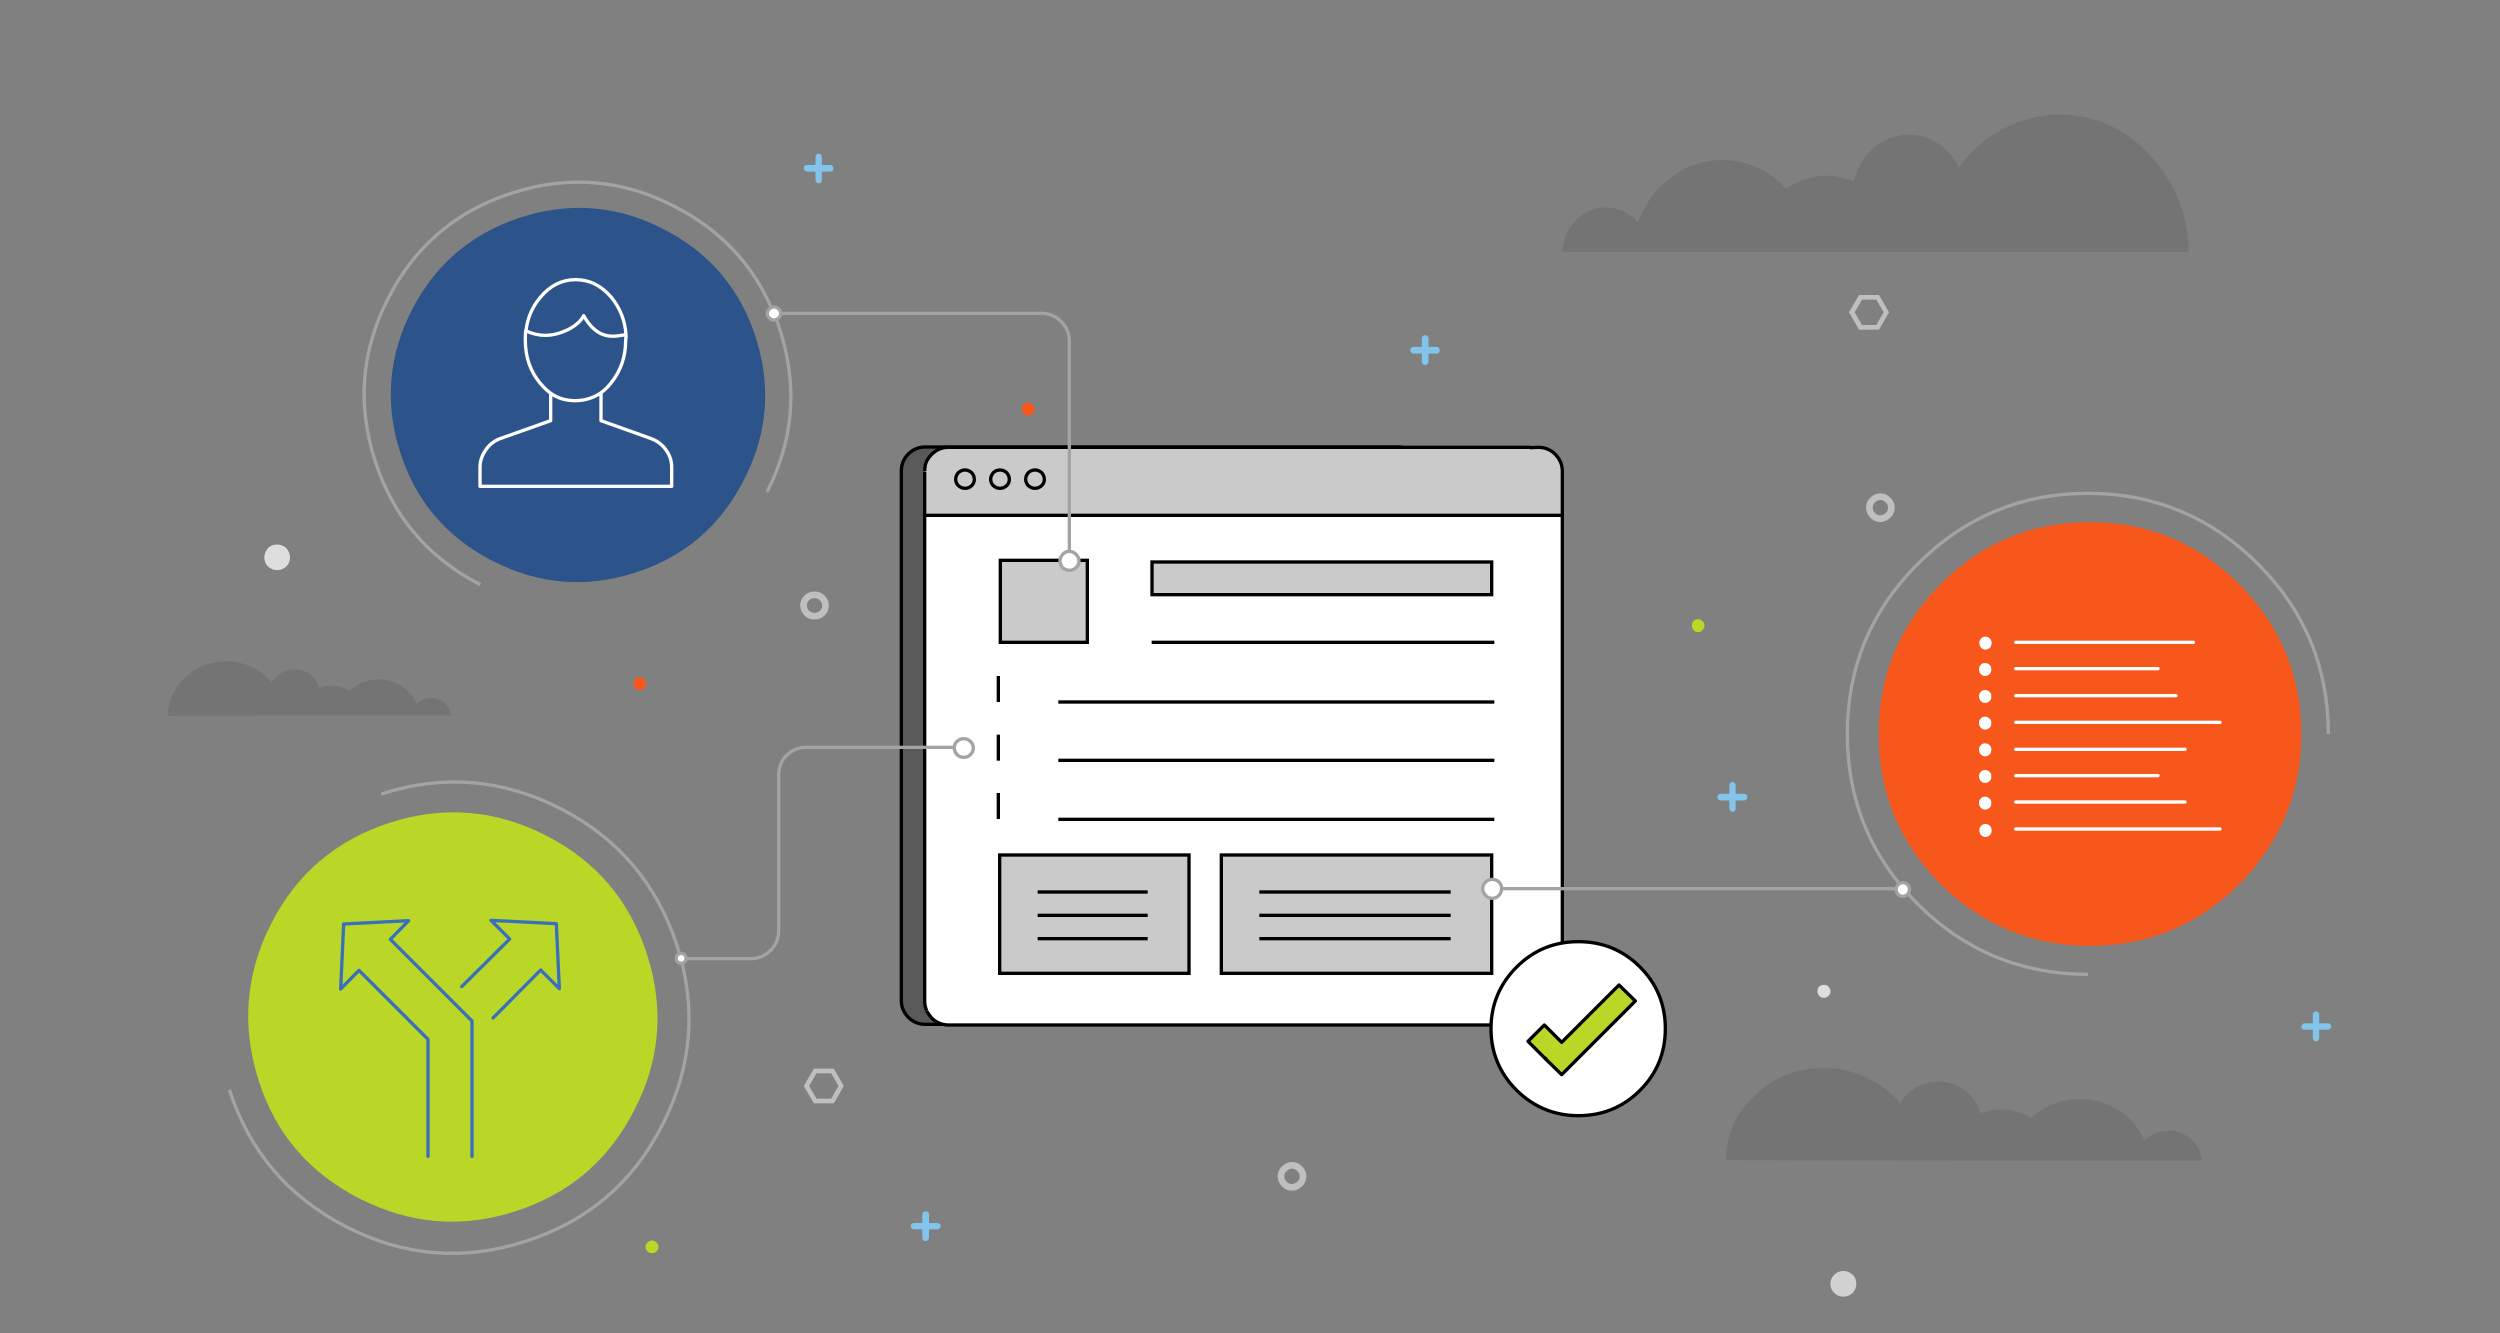 <?xml version="1.0" encoding="utf-8"?>
<!-- Generator: Adobe Illustrator 23.0.1, SVG Export Plug-In . SVG Version: 6.00 Build 0)  -->
<svg version="1.1" id="Layer_a" xmlns="http://www.w3.org/2000/svg" xmlns:xlink="http://www.w3.org/1999/xlink" x="0px" y="0px"
	 viewBox="0 0 750 400" enable-background="new 0 0 750 400" xml:space="preserve">
<rect x="0" y="0" width="750" height="400" fill="#808080" stroke="none"/>
<g id="clouds_bits">
	<g transform="matrix( 1, 0, 0, 1, -261.35,-203.95) ">
		<g>
			<g id="Layer6_2_FILL">
				<path fill="#BAD727" d="M458.9,578c0-0.5-0.2-1-0.6-1.3c-0.4-0.4-0.8-0.6-1.3-0.6c-0.5,0-1,0.2-1.4,0.6
					c-0.4,0.4-0.6,0.8-0.6,1.3s0.2,1,0.6,1.4c0.4,0.4,0.8,0.5,1.4,0.5c0.5,0,1-0.2,1.3-0.5C458.7,579,458.9,578.5,458.9,578z"/>
			</g>
		</g>
	</g>
	<g transform="matrix( 1, 0, 0, 1, -340.35,-241.15) ">
		<g>
			<g id="Layer6_3_FILL">
				<path fill="#BAD727" d="M851.7,428.8c0-0.5-0.2-1-0.6-1.3c-0.4-0.4-0.8-0.6-1.3-0.6s-1,0.2-1.4,0.6c-0.4,0.4-0.5,0.8-0.5,1.3
					c0,0.5,0.2,1,0.5,1.4c0.4,0.4,0.8,0.6,1.4,0.6c0.5,0,1-0.2,1.3-0.6C851.5,429.8,851.7,429.3,851.7,428.8z"/>
			</g>
		</g>
	</g>
	<g transform="matrix( 1, 0, 0, 1, -287.6,-198.6) ">
		<g>
			<g id="Layer6_4_FILL">
				<path fill="#F7571A" d="M598,321.3c0-0.5-0.2-1-0.6-1.3c-0.4-0.4-0.8-0.6-1.4-0.6s-1,0.2-1.3,0.6c-0.4,0.4-0.5,0.8-0.5,1.3
					c0,0.5,0.2,1,0.5,1.4c0.4,0.4,0.8,0.6,1.3,0.6s1-0.2,1.4-0.6C597.8,322.3,598,321.8,598,321.3z"/>
			</g>
		</g>
	</g>
	<g transform="matrix( 1, 0, 0, 1, -327.05,-244.85) ">
		<g>
			<g id="Layer6_5_FILL">
				<path fill="#F7571A" d="M520.9,449.9c0-0.5-0.2-1-0.6-1.4c-0.4-0.4-0.8-0.5-1.3-0.5s-1,0.2-1.4,0.5c-0.4,0.4-0.5,0.8-0.5,1.4
					c0,0.5,0.2,1,0.5,1.4c0.4,0.4,0.8,0.6,1.4,0.6s1-0.2,1.3-0.6C520.7,450.9,520.9,450.4,520.9,449.9z"/>
			</g>
		</g>
	</g>
	<g transform="matrix( 1, 0, 0, 1, -367,-362.35) ">
		<g>
			<g id="Layer6_6_FILL">
				<path fill="#DEDEDE" d="M454,529.6c0-1.1-0.4-2-1.1-2.8c-0.8-0.7-1.7-1.1-2.8-1.1c-1.1,0-2,0.4-2.7,1.1
					c-0.7,0.8-1.1,1.7-1.1,2.8c0,1.1,0.4,2,1.1,2.7c0.8,0.7,1.7,1.1,2.7,1.1c1.1,0,2-0.4,2.8-1.1C453.6,531.6,454,530.7,454,529.6z"
					/>
			</g>
		</g>
	</g>
	<g transform="matrix( 1, 0, 0, 1, -300.25,-197.65) ">
		<g>
			<g id="Layer6_7_FILL">
				<path fill="#DEDEDE" d="M848.8,493.6c-0.4-0.4-0.8-0.5-1.4-0.5c-0.5,0-1,0.2-1.4,0.5c-0.4,0.4-0.5,0.9-0.5,1.4
					c0,0.5,0.2,1,0.5,1.4c0.4,0.4,0.8,0.6,1.4,0.6c0.5,0,1-0.2,1.4-0.6c0.4-0.4,0.6-0.8,0.6-1.4
					C849.4,494.5,849.2,494.1,848.8,493.6z"/>
			</g>
		</g>
	</g>
	<g transform="matrix( 1, 0, 0, 1, -287.6,-198.6) ">
		<g>
			<g id="Layer6_8_FILL">
				<path fill="#D1D1D1" d="M844.5,583.7c0-1.1-0.4-2-1.1-2.7c-0.8-0.7-1.7-1.1-2.8-1.1c-1.1,0-2,0.4-2.7,1.1
					c-0.8,0.8-1.2,1.7-1.2,2.7c0,1.1,0.4,2,1.2,2.8c0.7,0.7,1.6,1.1,2.7,1.1c1.1,0,2-0.4,2.8-1.1
					C844.1,585.7,844.5,584.8,844.5,583.7z"/>
			</g>
		</g>
	</g>
	<g transform="matrix( 1, 0, 0, 1, -287.6,-198.6) ">
		<g>
			<path id="Layer6_9_1_STROKES" fill="none" stroke="#BFBFBF" stroke-width="2" stroke-miterlimit="10" d="M855,350.9
				c0,0.9-0.3,1.7-1,2.3c-0.6,0.6-1.4,1-2.3,1c-0.9,0-1.7-0.3-2.3-1c-0.6-0.6-1-1.4-1-2.3c0-0.9,0.3-1.6,1-2.3c0.6-0.6,1.4-1,2.3-1
				c0.9,0,1.6,0.3,2.3,1C854.7,349.2,855,350,855,350.9z"/>
		</g>
	</g>
	<g transform="matrix( 1, 0, 0, 1, -287.6,-198.6) ">
		<g>
			<path id="Layer6_10_1_STROKES" fill="none" stroke="#BFBFBF" stroke-width="2" stroke-miterlimit="10" d="M678.5,551.5
				c0,0.9-0.3,1.7-1,2.3s-1.4,1-2.3,1c-0.9,0-1.7-0.3-2.3-1c-0.6-0.6-1-1.4-1-2.3s0.3-1.7,1-2.3c0.6-0.6,1.4-1,2.3-1
				c0.9,0,1.6,0.3,2.3,1C678.1,549.8,678.5,550.5,678.5,551.5z"/>
		</g>
	</g>
	<g transform="matrix( 1, 0, 0, 1, -371.85,-82.65) ">
		<g>
			<path id="Layer6_11_1_STROKES" fill="none" stroke="#BFBFBF" stroke-width="2" stroke-miterlimit="10" d="M619.5,264.3
				c0,0.9-0.3,1.7-1,2.3c-0.6,0.6-1.4,0.9-2.3,0.9c-0.9,0-1.6-0.3-2.3-0.9c-0.6-0.6-1-1.4-1-2.3c0-0.9,0.3-1.6,1-2.3
				c0.6-0.6,1.4-0.9,2.3-0.9c0.9,0,1.7,0.3,2.3,0.9S619.5,263.4,619.5,264.3z"/>
		</g>
	</g>
	<g transform="matrix( 1, 0, 0, 1, -264.45,-220) ">
		<g>
			<g id="Layer6_12_MEMBER_0_FILL">
				<path fill="#83C4EC" d="M506.5,271.5h7c0.3,0,0.5-0.1,0.7-0.3c0.2-0.2,0.3-0.4,0.3-0.7c0-0.3-0.1-0.5-0.3-0.7
					c-0.2-0.2-0.4-0.3-0.7-0.3h-7c-0.6,0-0.9,0.3-0.9,0.9c0,0.3,0.1,0.5,0.3,0.7C506.1,271.4,506.3,271.5,506.5,271.5z"/>
			</g>
		</g>
	</g>
	<g transform="matrix( 1, 0, 0, 1, -264.45,-220) ">
		<g>
			<g id="Layer6_12_MEMBER_1_FILL">
				<path fill="#83C4EC" d="M509.4,266.4c-0.2,0.2-0.3,0.4-0.3,0.6v7c0,0.3,0.1,0.5,0.3,0.7c0.2,0.2,0.4,0.3,0.6,0.3
					c0.6,0,1-0.3,1-1v-7c0-0.3-0.1-0.5-0.3-0.6c-0.2-0.2-0.4-0.3-0.7-0.3C509.8,266,509.6,266.1,509.4,266.4z"/>
			</g>
		</g>
	</g>
	<g transform="matrix( 1, 0, 0, 1, -218.55,-75.8) ">
		<g>
			<g id="Layer6_13_MEMBER_0_FILL">
				<path fill="#83C4EC" d="M909.2,384.4c0.2,0.2,0.4,0.3,0.6,0.3h7.1c0.3,0,0.5-0.1,0.7-0.3c0.2-0.2,0.2-0.4,0.3-0.6
					c0-0.6-0.3-1-0.9-1h-7.1c-0.3,0-0.5,0.1-0.6,0.3c-0.2,0.2-0.3,0.4-0.3,0.7C908.9,384,909,384.2,909.2,384.4z"/>
			</g>
		</g>
	</g>
	<g transform="matrix( 1, 0, 0, 1, -218.55,-75.8) ">
		<g>
			<g id="Layer6_13_MEMBER_1_FILL">
				<path fill="#83C4EC" d="M914.3,380.1c0-0.2-0.1-0.5-0.3-0.6c-0.2-0.2-0.4-0.3-0.6-0.3c-0.3,0-0.5,0.1-0.7,0.3
					c-0.2,0.2-0.3,0.4-0.3,0.6v7.1c0,0.3,0.1,0.5,0.3,0.7c0.2,0.2,0.4,0.3,0.7,0.3c0.3,0,0.5-0.1,0.6-0.3c0.2-0.2,0.3-0.4,0.3-0.7
					V380.1z"/>
			</g>
		</g>
	</g>
	<g transform="matrix( 1, 0, 0, 1, 116.7,-318.45) ">
		<g>
			<g id="Layer6_14_MEMBER_0_FILL">
				<path fill="#83C4EC" d="M399.5,556.6c-0.3,0-0.5,0.1-0.7,0.3c-0.2,0.2-0.3,0.4-0.3,0.7c0,0.3,0.1,0.5,0.3,0.7
					c0.2,0.2,0.4,0.3,0.7,0.3h7c0.3,0,0.5-0.1,0.7-0.3c0.2-0.2,0.3-0.4,0.3-0.7c0-0.6-0.3-1-1-1H399.5z"/>
			</g>
		</g>
	</g>
	<g transform="matrix( 1, 0, 0, 1, 116.7,-318.45) ">
		<g>
			<g id="Layer6_14_MEMBER_1_FILL">
				<path fill="#83C4EC" d="M404,554c0-0.2-0.1-0.5-0.3-0.7c-0.2-0.2-0.4-0.3-0.6-0.3s-0.5,0.1-0.7,0.3c-0.2,0.2-0.3,0.4-0.3,0.7v7
					c0,0.3,0.1,0.5,0.3,0.7c0.2,0.2,0.4,0.3,0.7,0.3s0.5-0.1,0.6-0.3c0.2-0.2,0.3-0.4,0.3-0.7V554z"/>
			</g>
		</g>
	</g>
	<g transform="matrix( 1, 0, 0, 1, -310.8,-218.5) ">
		<g>
			<g id="Layer6_15_MEMBER_0_FILL">
				<path fill="#83C4EC" d="M584.3,587c0.2,0.2,0.4,0.3,0.7,0.3h7c0.3,0,0.5-0.1,0.7-0.3c0.2-0.2,0.3-0.4,0.3-0.7s-0.1-0.5-0.3-0.6
					c-0.2-0.2-0.4-0.3-0.7-0.3h-7c-0.3,0-0.5,0.1-0.7,0.3c-0.2,0.2-0.3,0.4-0.3,0.6S584.1,586.9,584.3,587z"/>
			</g>
		</g>
	</g>
	<g transform="matrix( 1, 0, 0, 1, -310.8,-218.5) ">
		<g>
			<g id="Layer6_15_MEMBER_1_FILL">
				<path fill="#83C4EC" d="M588.5,590.8c0.3,0,0.5-0.1,0.7-0.3c0.2-0.2,0.3-0.4,0.3-0.6v-7.1c0-0.6-0.3-0.9-1-0.9
					c-0.6,0-1,0.3-1,0.9v7.1c0,0.3,0.1,0.5,0.3,0.6C588,590.8,588.3,590.8,588.5,590.8z"/>
			</g>
		</g>
	</g>
	<g transform="matrix( 1, 0, 0, 1, -313.95,-465.15) ">
		<g>
			<g id="Layer6_16_MEMBER_0_FILL">
				<path fill="#83C4EC" d="M745,571.2c0.3,0,0.5-0.1,0.6-0.3c0.2-0.2,0.3-0.4,0.3-0.7c0-0.2-0.1-0.5-0.3-0.7
					c-0.2-0.2-0.4-0.3-0.6-0.3h-7c-0.3,0-0.5,0.1-0.7,0.3c-0.2,0.2-0.3,0.4-0.3,0.7c0,0.3,0.1,0.5,0.3,0.7c0.2,0.2,0.4,0.3,0.7,0.3
					H745z"/>
			</g>
		</g>
	</g>
	<g transform="matrix( 1, 0, 0, 1, -313.95,-465.15) ">
		<g>
			<g id="Layer6_16_MEMBER_1_FILL">
				<path fill="#83C4EC" d="M740.8,566c-0.2,0.2-0.3,0.4-0.3,0.7v7c0,0.3,0.1,0.5,0.3,0.7c0.2,0.2,0.4,0.3,0.7,0.3
					c0.3,0,0.5-0.1,0.7-0.3c0.2-0.2,0.3-0.4,0.3-0.7v-7c0-0.3-0.1-0.5-0.3-0.7c-0.2-0.2-0.4-0.3-0.7-0.3
					C741.1,565.8,740.9,565.8,740.8,566z"/>
			</g>
		</g>
	</g>
	<g transform="matrix( 1, 0, 0, 1, -270.85,-171.6) ">
		<g>
			<g id="Layer6_17_FILL">
				<path fill="#BFBFBF" d="M521,492.2h-6l-3,5.2l3,5.2h6l3-5.2L521,492.2 M515.8,493.6h4.4l2.2,3.8l-2.2,3.8h-4.4l-2.2-3.8
					L515.8,493.6z"/>
			</g>
		</g>
	</g>
	<g transform="matrix( 1, 0, 0, 1, -287.6,-198.6) ">
		<g>
			<g id="Layer6_18_FILL">
				<path fill="#BFBFBF" d="M845.3,287.1l-3,5.2l3,5.2h6l3-5.2l-3-5.2H845.3 M846.2,296.1l-2.2-3.8l2.2-3.8h4.3l2.2,3.8l-2.2,3.8
					H846.2z"/>
			</g>
		</g>
	</g>
	<g transform="matrix( 1, 0, 0, 1, 337.2,55) " opacity="0.17">
		<g transform="matrix( 1, 0, 0, 1, 0,0) ">
			<g>
				<g id="flash0_ai_Layer_b__Path__0_Layer0_0_FILL_1_">
					<path fill="#3D3D3D" d="M319.4,20.6c-0.2-11.4-4.1-21.1-11.7-29.1c-7.5-8.1-16.5-12.1-27-12.1c-6,0-11.7,1.4-17.1,4.3
						c-5.2,2.8-9.6,6.6-13.2,11.5c-1.4-2.9-3.5-5.3-6.1-7.1c-2.7-1.8-5.7-2.7-8.8-2.7c-4,0-7.5,1.3-10.6,4c-3,2.6-5,6-6,10.1
						c-2.7-1.2-5.4-1.8-8.2-1.8c-4.3,0-8.3,1.3-12,3.9c-2.5-2.7-5.4-4.8-8.6-6.3c-3.4-1.5-6.9-2.3-10.6-2.3
						c-5.7,0-10.8,1.7-15.5,5.3c-4.5,3.4-7.8,7.9-9.8,13.4c-1.2-1.4-2.6-2.5-4.3-3.3s-3.5-1.2-5.3-1.2c-3.5,0-6.5,1.3-9,3.9
						c-2.5,2.6-3.9,5.7-4.2,9.5C131.4,20.6,319.4,20.6,319.4,20.6z"/>
				</g>
			</g>
		</g>
	</g>
	<g transform="matrix( 1, 0, 0, 1, 337.2,55) " opacity="0.17">
		<g transform="matrix( 1, 0, 0, 1, 0,0) ">
			<g>
				<g id="flash0_ai_Layer_c__Path__0_Layer0_0_FILL_2_">
					<path fill="#3D3D3D" d="M323.4,293.2c-0.2-2.5-1.3-4.6-3.2-6.4c-1.9-1.7-4.2-2.6-6.8-2.6c-1.4,0-2.7,0.3-4,0.8
						c-1.3,0.5-2.4,1.3-3.3,2.2c-1.5-3.7-4-6.7-7.5-9c-3.6-2.4-7.5-3.5-11.8-3.5c-2.8,0-5.5,0.5-8.1,1.5c-2.4,1-4.6,2.4-6.5,4.2
						c-2.8-1.7-5.9-2.6-9.1-2.6c-2.1,0-4.2,0.4-6.2,1.2c-0.8-2.7-2.3-5-4.6-6.8c-2.4-1.8-5-2.7-8.1-2.7c-2.4,0-4.6,0.6-6.7,1.8
						c-2,1.2-3.6,2.8-4.6,4.7c-2.7-3.3-6.1-5.8-10-7.7c-4.1-1.9-8.4-2.9-13-2.9c-8,0-14.8,2.7-20.5,8.1c-5.8,5.3-8.7,11.8-8.9,19.5
						C180.5,293.2,323.4,293.2,323.4,293.2z"/>
				</g>
			</g>
		</g>
	</g>
	<g transform="matrix( 1, 0, 0, 1, 337.2,55) " opacity="0.17">
		<g transform="matrix( 1, 0, 0, 1, 0,0) ">
			<g>
				<g id="flash0_ai_Layer_d__Path__0_Layer0_0_FILL_3_">
					<path fill="#3D3D3D" d="M-201.9,159.7c-0.1-1.5-0.8-2.7-1.9-3.8c-1.1-1-2.5-1.5-4.1-1.5c-0.8,0-1.6,0.2-2.4,0.5
						s-1.4,0.8-1.9,1.3c-0.9-2.2-2.4-4-4.4-5.3c-2.1-1.4-4.4-2.1-7-2.1c-1.7,0-3.3,0.3-4.8,0.9c-1.4,0.6-2.8,1.4-3.9,2.5
						c-1.7-1-3.5-1.5-5.4-1.5c-1.3,0-2.5,0.2-3.7,0.7c-0.5-1.6-1.4-3-2.7-4c-1.4-1.1-3-1.6-4.8-1.6c-1.4,0-2.8,0.4-4,1.1
						c-1.2,0.7-2.1,1.7-2.8,2.8c-1.6-1.9-3.6-3.5-6-4.6c-2.4-1.2-5-1.7-7.7-1.7c-4.7,0-8.8,1.6-12.2,4.8c-3.4,3.2-5.2,7-5.3,11.6
						C-286.8,159.7-201.9,159.7-201.9,159.7z"/>
				</g>
			</g>
		</g>
	</g>
</g>
<g id="browser">
	<g transform="matrix( 1, 0, 0, 1, 0,0) ">
		<g>
			<g id="Layer5_0_FILL">
				<path fill="#595959" d="M424.5,136.3c-1.4-1.4-3.1-2.1-5.1-2.1H277.6c-2,0-3.7,0.7-5.1,2.1s-2.1,3.1-2.1,5.1v158.8
					c0,2,0.7,3.7,2.1,5.1s3.1,2.1,5.1,2.1h141.9c2,0,3.7-0.7,5.1-2.1s2.1-3.1,2.1-5.1V141.4C426.6,139.4,425.9,137.7,424.5,136.3z"
					/>
			</g>
		</g>
		<g>
			<path id="Layer5_0_1_STROKES" fill="none" stroke="#000000" stroke-miterlimit="10" d="M419.5,134.1H277.6c-2,0-3.7,0.7-5.1,2.1
				s-2.1,3.1-2.1,5.1v158.8c0,2,0.7,3.7,2.1,5.1s3.1,2.1,5.1,2.1h141.9c2,0,3.7-0.7,5.1-2.1s2.1-3.1,2.1-5.1V141.4
				c0-2-0.7-3.7-2.1-5.1S421.5,134.1,419.5,134.1z"/>
		</g>
	</g>
	<g transform="matrix( 1, 0, 0, 1, 0,0) ">
		<g>
			<g id="Layer5_1_FILL">
				<path fill="#FEFEFE" d="M284,307.5h0.3c-1.9-0.1-3.5-0.8-4.8-2.1c-0.6-0.7-1.1-1.4-1.5-2.1c0.3,0.9,0.8,1.6,1.5,2.3
					C280.7,306.8,282.2,307.5,284,307.5 M468.8,300.5c-0.1,1.8-0.8,3.4-2.1,4.8c-1.3,1.3-2.9,2-4.8,2.1c1.9,0,3.5-0.7,4.9-2
					C468.1,304.1,468.8,302.4,468.8,300.5 M468.8,154.6h-0.4H277.6V301c0,0.8,0.1,1.5,0.4,2.2c0.4,0.8,0.9,1.5,1.5,2.1
					c1.3,1.3,2.9,2,4.8,2.1h177.6c1.9-0.1,3.5-0.8,4.8-2.1c1.3-1.4,2-3,2.1-4.8c0-0.1,0-0.2,0-0.3V154.6z"/>
				<path fill="#CACACA" d="M461.5,134.3H459l-172-0.1l-2.4,0.1c-2,0-3.7,0.7-5.1,2.1c-1.1,1-1.7,2.2-2,3.6l-0.1,1.4
					c0,0,0,0.1,0,0.1v12.9h191.4v-12.9c0,0,0-0.1,0-0.1c0-1-0.2-1.9-0.5-2.7c-0.1-0.2-0.2-0.4-0.3-0.6c-0.3-0.6-0.8-1.1-1.3-1.7
					C465.2,135,463.5,134.3,461.5,134.3 M292.3,143.8c0,0.8-0.3,1.4-0.8,1.9s-1.2,0.8-2,0.8c-0.8,0-1.4-0.3-2-0.8
					c-0.5-0.5-0.8-1.2-0.8-1.9c0-0.8,0.3-1.4,0.8-2c0.6-0.5,1.2-0.8,2-0.8c0.8,0,1.4,0.3,2,0.8C292,142.4,292.3,143,292.3,143.8
					 M302.8,143.8c0,0.8-0.3,1.4-0.8,1.9c-0.6,0.5-1.2,0.8-2,0.8s-1.4-0.3-2-0.8c-0.5-0.5-0.8-1.2-0.8-1.9c0-0.8,0.3-1.4,0.8-2
					c0.5-0.5,1.2-0.8,2-0.8s1.4,0.3,2,0.8C302.5,142.4,302.8,143,302.8,143.8 M313.3,143.8c0,0.8-0.3,1.4-0.8,1.9
					c-0.6,0.5-1.2,0.8-2,0.8s-1.4-0.3-2-0.8c-0.5-0.5-0.8-1.2-0.8-1.9c0-0.8,0.3-1.4,0.8-2c0.5-0.5,1.2-0.8,2-0.8s1.4,0.3,2,0.8
					C313,142.4,313.3,143,313.3,143.8 M312.5,145.8c0.5-0.5,0.8-1.2,0.8-1.9c0-0.8-0.3-1.4-0.8-2c-0.6-0.5-1.2-0.8-2-0.8
					s-1.4,0.3-2,0.8c-0.5,0.6-0.8,1.2-0.8,2c0,0.8,0.3,1.4,0.8,1.9c0.5,0.5,1.2,0.8,2,0.8S311.9,146.3,312.5,145.8 M302,145.8
					c0.5-0.5,0.8-1.2,0.8-1.9c0-0.8-0.3-1.4-0.8-2c-0.6-0.5-1.2-0.8-2-0.8s-1.4,0.3-2,0.8c-0.5,0.6-0.8,1.2-0.8,2
					c0,0.8,0.3,1.4,0.8,1.9c0.5,0.5,1.2,0.8,2,0.8S301.4,146.3,302,145.8 M291.5,145.8c0.5-0.5,0.8-1.2,0.8-1.9c0-0.8-0.3-1.4-0.8-2
					c-0.5-0.5-1.2-0.8-2-0.8c-0.8,0-1.4,0.3-2,0.8c-0.5,0.6-0.8,1.2-0.8,2c0,0.8,0.3,1.4,0.8,1.9c0.6,0.5,1.2,0.8,2,0.8
					C290.3,146.6,291,146.3,291.5,145.8z"/>
			</g>
		</g>
		<g>
			<path id="Layer5_1_1_STROKES" fill="none" stroke="#000000" stroke-miterlimit="10" d="M459,134.3l2.5-0.1c2,0,3.7,0.7,5.1,2.1
				c0.5,0.6,1,1.1,1.3,1.8c0.1,0.2,0.2,0.4,0.3,0.6c0.3,0.8,0.5,1.7,0.5,2.7c0,0,0,0.1,0,0.1v12.9v0.1v145.7c0,0.1,0,0.2,0,0.3
				 M461.9,307.5H284.3 M278,303.2c-0.4-0.9-0.6-1.9-0.6-3V154.6H277 M468.8,300.5c-0.1,1.8-0.8,3.4-2.1,4.8c-1.3,1.3-2.9,2-4.8,2.1
				 M277.5,140c0.2-1.4,0.9-2.6,2-3.7c1.4-1.4,3.1-2.1,5.1-2.1l2.5,0l172,0 M292.3,143.8c0,0.8-0.3,1.4-0.8,1.9s-1.2,0.8-2,0.8
				c-0.8,0-1.4-0.3-2-0.8c-0.5-0.5-0.8-1.2-0.8-1.9c0-0.8,0.3-1.4,0.8-2c0.6-0.5,1.2-0.8,2-0.8c0.8,0,1.4,0.3,2,0.8
				C292,142.4,292.3,143,292.3,143.8z M302.8,143.8c0,0.8-0.3,1.4-0.8,1.9c-0.6,0.5-1.2,0.8-2,0.8s-1.4-0.3-2-0.8
				c-0.5-0.5-0.8-1.2-0.8-1.9c0-0.8,0.3-1.4,0.8-2c0.5-0.5,1.2-0.8,2-0.8s1.4,0.3,2,0.8C302.5,142.4,302.8,143,302.8,143.8z
				 M313.3,143.8c0,0.8-0.3,1.4-0.8,1.9c-0.6,0.5-1.2,0.8-2,0.8s-1.4-0.3-2-0.8c-0.5-0.5-0.8-1.2-0.8-1.9c0-0.8,0.3-1.4,0.8-2
				c0.5-0.5,1.2-0.8,2-0.8s1.4,0.3,2,0.8C313,142.4,313.3,143,313.3,143.8z M277.4,141.4l0.1-1.4 M277.4,154.5L277.4,154.5l0.3,0.1
				h190.8 M277.4,154.5v-12.9 M284.3,307.5c-1.9-0.1-3.5-0.8-4.8-2.1c-0.6-0.7-1.1-1.4-1.5-2.1"/>
		</g>
	</g>
</g>
<g id="content">
	<g transform="matrix( 1, 0, 0, 1, 0,0) ">
		<g>
			<g id="Layer4_0_FILL">
				<path fill="#CACACA" d="M356.6,292v-35.5h-56.8V292H356.6 M311.3,281.6h33H311.3 M311.3,274.6h33H311.3 M311.3,267.6h33H311.3
					 M447.5,292v-35.5h-81.1V292H447.5 M377.8,281.6h57.4H377.8 M377.8,274.6h57.4H377.8 M377.8,267.6h57.4H377.8 M345.6,168.6v9.8
					h101.9v-9.8H345.6 M326.3,192.8v-24.6h-26.1v24.6H326.3z"/>
			</g>
		</g>
		<g>
			<path id="Layer4_0_1_STROKES" fill="none" stroke="#000000" stroke-miterlimit="10" d="M300.1,168.1h26.1v24.6h-26.1V168.1z
				 M345.6,168.6h101.9v9.8H345.6V168.6z M345.5,192.7h102.8 M366.4,256.5h81.1V292h-81.1V256.5z M299.9,256.5h56.8V292h-56.8V256.5
				z M377.8,281.6h57.4 M377.8,274.6h57.4 M377.8,267.6h57.4 M299.5,202.8v7.8 M299.5,237.9v7.8 M299.5,220.4v7.8 M317.5,245.8
				h130.8 M317.5,228.1h130.8 M317.5,210.6h130.8 M311.3,281.6h33 M311.3,274.6h33 M311.3,267.6h33"/>
		</g>
	</g>
</g>
<g id="connectors">
	<g transform="matrix( 1, 0, 0, 1, 0,0) ">
		<g>
			<g id="Layer3_0_FILL">
				<path fill="#FEFEFE" d="M232,92.2c-0.2,0-0.4,0-0.6,0.1c-0.2,0.1-0.4,0.2-0.6,0.4c-0.4,0.4-0.6,0.8-0.6,1.3c0,0.5,0.2,1,0.6,1.3
					c0.4,0.4,0.8,0.6,1.4,0.6c0.3,0,0.5,0,0.8-0.2c0.2-0.1,0.4-0.2,0.6-0.4c0.4-0.4,0.6-0.8,0.6-1.3c0,0,0-0.1,0-0.1
					c0-0.5-0.2-0.9-0.6-1.3c-0.4-0.4-0.8-0.6-1.3-0.6C232.1,92.2,232,92.2,232,92.2 M322.8,166.3c-0.6-0.6-1.2-0.9-2-0.9
					s-1.4,0.3-2,0.9c-0.5,0.6-0.8,1.2-0.8,2s0.3,1.4,0.8,2c0.6,0.5,1.2,0.8,2,0.8s1.4-0.3,2-0.8c0.6-0.6,0.9-1.2,0.9-2
					S323.3,166.8,322.8,166.3 M289,221.6c-0.8,0-1.4,0.3-2,0.8c-0.5,0.5-0.8,1.1-0.8,1.8c0,0,0,0.1,0,0.2c0,0.8,0.3,1.4,0.8,2
					c0.6,0.6,1.2,0.8,2,0.8c0.8,0,1.4-0.3,2-0.8c0.6-0.6,0.9-1.2,0.9-2c0-0.8-0.3-1.4-0.9-2C290.5,221.8,289.8,221.6,289,221.6
					 M450.5,266.6L450.5,266.6c0-0.8-0.3-1.5-0.8-2c-0.6-0.5-1.2-0.8-2-0.8c-0.8,0-1.5,0.3-2,0.8c-0.6,0.6-0.9,1.2-0.9,2
					c0,0.8,0.3,1.4,0.9,2c0.5,0.6,1.2,0.9,2,0.9c0.8,0,1.4-0.3,2-0.9C450.2,268,450.4,267.4,450.5,266.6z"/>
			</g>
		</g>
		<g>
			<path id="Layer3_0_1_STROKES" fill="none" stroke="#A3A3A3" stroke-miterlimit="10" d="M626.4,292.3c-19.9,0-37-7-51.1-21.1
				c-14.1-14.1-21.1-31.1-21.1-51s7-36.9,21.1-51c14.1-14.1,31.1-21.2,51.1-21.2c19.9,0,36.9,7.1,51,21.2
				c14.1,14.1,21.1,31.1,21.1,51 M450.5,266.6c0,0.7-0.3,1.4-0.8,2c-0.6,0.6-1.2,0.9-2,0.9c-0.8,0-1.5-0.3-2-0.9
				c-0.6-0.6-0.9-1.2-0.9-2c0-0.8,0.3-1.4,0.9-2c0.5-0.5,1.2-0.8,2-0.8c0.8,0,1.4,0.3,2,0.8C450.2,265.2,450.5,265.8,450.5,266.6
				L450.5,266.6h119 M234,94h78.4c2.3,0,4.3,0.8,5.9,2.4c1.6,1.6,2.5,3.6,2.5,6v63c0.8,0,1.4,0.3,2,0.9s0.9,1.2,0.9,2
				s-0.3,1.4-0.9,2c-0.6,0.5-1.2,0.8-2,0.8s-1.4-0.3-2-0.8c-0.5-0.6-0.8-1.2-0.8-2s0.3-1.4,0.8-2c0.6-0.6,1.2-0.9,2-0.9 M230.2,94.1
				c0,0.5,0.2,1,0.6,1.3c0.4,0.4,0.8,0.6,1.4,0.6c0.3,0,0.5,0,0.8-0.2c0.2-0.1,0.4-0.2,0.6-0.4c0.4-0.4,0.6-0.8,0.6-1.3
				c0,0,0-0.1,0-0.1c0-0.5-0.2-0.9-0.6-1.3c-0.4-0.4-0.8-0.6-1.3-0.6c0,0,0,0-0.1,0c-0.2,0-0.4,0-0.6,0.1c-0.2,0.1-0.5,0.2-0.7,0.4
				C230.4,93.1,230.2,93.6,230.2,94.1z M144.1,175.4c-15.6-8-26.2-20.4-31.6-37.2c-5.4-16.8-4.1-33,3.9-48.6
				c8-15.7,20.4-26.3,37.2-31.7s33-4.1,48.7,4c13.5,6.9,23.2,17,29.1,30.4 M232.9,95.8c0.4,1,0.8,2.1,1.1,3.2
				c5.4,16.8,4.1,33-3.9,48.6 M114.4,238.2c18.5-6,36.4-4.5,53.8,4.4c17.3,8.9,28.9,22.6,34.9,41.1c6,18.5,4.5,36.4-4.4,53.8
				c-8.8,17.3-22.5,29-41.1,34.9c-18.5,6-36.5,4.5-53.8-4.4c-17.3-8.9-29-22.6-35-41.1 M286.3,224.2c0-0.7,0.3-1.3,0.8-1.8
				c0.6-0.5,1.2-0.8,2-0.8c0.8,0,1.4,0.3,2,0.8c0.6,0.6,0.9,1.2,0.9,2c0,0.8-0.3,1.4-0.9,2c-0.6,0.6-1.2,0.8-2,0.8
				c-0.8,0-1.4-0.3-2-0.8c-0.5-0.6-0.8-1.2-0.8-2C286.3,224.3,286.3,224.2,286.3,224.2h-44.4c-2.3,0-4.3,0.8-5.9,2.4s-2.4,3.6-2.4,6
				v46.6c0,2.3-0.8,4.3-2.4,5.9c-1.6,1.6-3.6,2.5-5.9,2.5h-19.7"/>
		</g>
	</g>
	<g transform="matrix( 1.367, 0, 0, 1.367, -466.7,-245.6) ">
		<g>
			<g id="Layer3_1_FILL">
				<path fill="#BAD727" d="M483.4,389.1c-3.8-11.8-11.2-20.5-22.2-26.1c-11-5.6-22.4-6.6-34.2-2.8c-11.8,3.8-20.5,11.2-26.1,22.2
					c-5.6,11-6.5,22.4-2.8,34.2s11.2,20.5,22.2,26.1c11,5.6,22.4,6.6,34.2,2.8c11.8-3.8,20.5-11.2,26.1-22.2
					C486.3,412.3,487.2,400.9,483.4,389.1z"/>
			</g>
		</g>
	</g>
	<g transform="matrix( 1.64, 0, 0, 1.64, -893.85,-562.65) ">
		<g>
			<g id="Layer3_2_FILL">
				<path fill="#F7571A" d="M966,477.4c0-10.7-3.8-19.8-11.3-27.4c-7.6-7.6-16.7-11.4-27.4-11.4c-10.7,0-19.8,3.8-27.3,11.4
					c-7.5,7.5-11.3,16.6-11.3,27.4c0,10.7,3.8,19.8,11.3,27.4c7.6,7.5,16.7,11.3,27.3,11.3c10.7,0,19.8-3.8,27.4-11.3
					C962.2,497.1,966,488,966,477.4z"/>
			</g>
		</g>
	</g>
	<g transform="matrix( 1, 0, 0, 1, -582.85,-151.6) ">
		<g>
			<g id="Layer3_3_FILL">
				<path fill="#2C538A" d="M809.6,252.9c-4.7-14.7-14-25.6-27.8-32.6c-13.8-7.1-28-8.2-42.7-3.5c-14.7,4.8-25.6,14-32.7,27.8
					c-7,13.8-8.2,28-3.5,42.7c4.7,14.7,14,25.6,27.8,32.6c13.8,7.1,28,8.2,42.7,3.5c14.7-4.7,25.6-14,32.6-27.8
					C813.1,281.9,814.3,267.6,809.6,252.9z"/>
			</g>
		</g>
	</g>
	<g transform="matrix( 1, 0, 0, 1, -280.1,-142.85) ">
		<g>
			<g id="Layer3_4_FILL">
				<path fill="#FEFEFE" d="M485.9,430.3c0-0.4-0.1-0.7-0.4-1c-0.3-0.3-0.6-0.4-1-0.4c-0.4,0-0.8,0.1-1.1,0.4
					c-0.3,0.3-0.4,0.6-0.4,1c0,0.4,0.1,0.8,0.4,1.1c0.3,0.3,0.6,0.4,1.1,0.4c0.4,0,0.7-0.1,1-0.4
					C485.8,431.1,485.9,430.7,485.9,430.3z"/>
			</g>
		</g>
	</g>
	<g transform="matrix( 1, 0, 0, 1, -280.1,-142.85) ">
		<g>
			<path id="Layer3_5_1_STROKES" fill="none" stroke="#A3A3A3" stroke-miterlimit="10" d="M485.9,430.3c0,0.4-0.1,0.8-0.4,1.1
				c-0.3,0.3-0.6,0.4-1,0.4c-0.4,0-0.8-0.1-1.1-0.4c-0.3-0.3-0.4-0.6-0.4-1.1c0-0.4,0.1-0.7,0.4-1c0.3-0.3,0.6-0.4,1.1-0.4
				c0.4,0,0.7,0.1,1,0.4C485.8,429.6,485.9,429.9,485.9,430.3z"/>
		</g>
	</g>
	<g transform="matrix( 1, 0, 0, 1, -308.55,-207.6) ">
		<g>
			<g id="Layer3_6_FILL">
				<path fill="#FEFEFE" d="M881.4,474.4c0-0.5-0.2-1-0.6-1.4c-0.4-0.4-0.8-0.6-1.4-0.6c-0.5,0-1,0.2-1.4,0.6s-0.6,0.9-0.6,1.4
					c0,0.6,0.2,1,0.6,1.5c0.4,0.4,0.8,0.6,1.4,0.6c0.6,0,1-0.2,1.4-0.6C881.2,475.4,881.4,475,881.4,474.4z"/>
			</g>
		</g>
	</g>
	<g transform="matrix( 1, 0, 0, 1, -308.55,-207.6) ">
		<g>
			<path id="Layer3_7_1_STROKES" fill="none" stroke="#A3A3A3" stroke-miterlimit="10" d="M881.4,474.4c0,0.6-0.2,1-0.6,1.5
				c-0.4,0.4-0.8,0.6-1.4,0.6c-0.6,0-1-0.2-1.4-0.6c-0.4-0.4-0.6-0.9-0.6-1.5c0-0.5,0.2-1,0.6-1.4s0.9-0.6,1.4-0.6
				c0.6,0,1,0.2,1.4,0.6C881.2,473.4,881.4,473.9,881.4,474.4z"/>
		</g>
	</g>
</g>
<g id="icons">
	<g transform="matrix( 1, 0, 0, 1, 0,0) ">
		<g>
			<g id="Layer2_0_FILL">
				<path fill="#FFFFFF" d="M597.5,249.1c0-0.5-0.2-1-0.5-1.3c-0.4-0.4-0.8-0.6-1.4-0.6s-1,0.2-1.3,0.6c-0.4,0.4-0.5,0.8-0.5,1.3
					s0.2,1,0.5,1.4c0.4,0.4,0.8,0.6,1.3,0.6s1-0.2,1.4-0.6C597.3,250.1,597.5,249.7,597.5,249.1 M596.9,239.6
					c-0.4-0.4-0.8-0.6-1.4-0.6s-1,0.2-1.3,0.6c-0.4,0.4-0.5,0.8-0.5,1.3s0.2,1,0.5,1.4c0.4,0.4,0.8,0.6,1.3,0.6s1-0.2,1.4-0.6
					c0.4-0.4,0.5-0.8,0.5-1.4S597.3,239.9,596.9,239.6 M596.9,231.6c-0.4-0.4-0.8-0.6-1.4-0.6s-1,0.2-1.3,0.6
					c-0.4,0.4-0.5,0.8-0.5,1.3s0.2,1,0.5,1.4c0.4,0.4,0.8,0.6,1.3,0.6s1-0.2,1.4-0.6c0.4-0.4,0.5-0.8,0.5-1.4
					S597.3,231.9,596.9,231.6 M596.9,223.6c-0.4-0.4-0.8-0.6-1.4-0.6s-1,0.2-1.3,0.6c-0.4,0.4-0.5,0.8-0.5,1.3s0.2,1,0.5,1.4
					c0.4,0.4,0.8,0.6,1.3,0.6s1-0.2,1.4-0.6c0.4-0.4,0.5-0.8,0.5-1.4S597.3,223.9,596.9,223.6 M596.9,215.6
					c-0.4-0.4-0.8-0.6-1.4-0.6s-1,0.2-1.3,0.6c-0.4,0.4-0.5,0.8-0.5,1.3s0.2,1,0.5,1.4c0.4,0.4,0.8,0.6,1.3,0.6s1-0.2,1.4-0.6
					c0.4-0.4,0.5-0.8,0.5-1.4S597.3,215.9,596.9,215.6 M596.9,207.6c-0.4-0.4-0.8-0.6-1.4-0.6s-1,0.2-1.3,0.6
					c-0.4,0.4-0.5,0.8-0.5,1.3s0.2,1,0.5,1.4c0.4,0.4,0.8,0.6,1.3,0.6s1-0.2,1.4-0.6c0.4-0.4,0.5-0.8,0.5-1.4
					S597.3,207.9,596.9,207.6 M595.5,202.8c0.5,0,1-0.2,1.4-0.6c0.4-0.4,0.5-0.8,0.5-1.4s-0.2-1-0.5-1.3c-0.4-0.4-0.8-0.6-1.4-0.6
					s-1,0.2-1.3,0.6c-0.4,0.4-0.5,0.8-0.5,1.3s0.2,1,0.5,1.4C594.6,202.6,595,202.8,595.5,202.8 M597.5,192.9c0-0.5-0.2-1-0.5-1.3
					c-0.4-0.4-0.8-0.6-1.4-0.6s-1,0.2-1.3,0.6c-0.4,0.4-0.5,0.8-0.5,1.3s0.2,1,0.5,1.4c0.4,0.4,0.8,0.6,1.3,0.6s1-0.2,1.4-0.6
					C597.3,193.9,597.5,193.4,597.5,192.9z"/>
			</g>
		</g>
		<g>
			<path id="Layer2_0_1_STROKES" fill="none" stroke="#FFFFFF" stroke-linejoin="round" d="M187.8,100.4l-1.4,0.2
				c-2.5,0.5-4.7,0.3-6.5-0.7c-1.8-1-3.4-2.7-4.8-5.2c-0.8,1.6-2.4,3-4.7,4.2c-2.3,1.1-4.6,1.7-6.8,1.7c-2.1,0-4.1-0.5-5.9-1.4
				c-0.1,1-0.1,1.9-0.1,2.9c0,5,1.5,9.3,4.4,12.8c1,1.2,2,2.2,3.1,3c2.2,1.6,4.7,2.3,7.5,2.3c2.8,0,5.3-0.8,7.6-2.3
				c1.1-0.8,2.2-1.8,3.1-3c2.9-3.6,4.4-7.8,4.4-12.8C187.8,101.5,187.8,101,187.8,100.4c-0.3-4.3-1.8-8-4.4-11.2
				c-3-3.5-6.5-5.3-10.7-5.3c-4.2,0-7.7,1.8-10.6,5.3c-2.4,2.8-3.8,6.1-4.3,9.9 M165.2,117.9v8.3l-15.2,5.4
				c-1.8,0.7-3.2,1.8-4.3,3.4c-1.1,1.6-1.7,3.3-1.7,5.1v5.8h57.5v-5.8c0-1.9-0.6-3.6-1.7-5.1c-1.1-1.6-2.6-2.7-4.4-3.4l-15.1-5.4
				v-8.3"/>
		</g>
		<g>
			<path id="Layer2_0_2_STROKES" fill="none" stroke="#FFFFFF" stroke-linecap="round" stroke-linejoin="round" d="M604.7,232.7
				h42.7 M604.7,200.6h42.7 M604.7,216.7H666 M604.7,248.7H666 M604.7,240.6h50.8 M604.7,224.8h50.8 M604.7,192.7H658 M604.7,208.7
				h48.1"/>
		</g>
		<g>
			<path id="Layer2_0_3_STROKES" fill="none" stroke="#3A6FBB" stroke-linecap="round" stroke-linejoin="round" d="M141.6,346.9
				v-40.6l-24.5-24.5l5.5-5.6l-19.5,1l-0.9,19.5l5.5-5.6l20.7,20.7v35.1 M138.5,296l14.4-14.3l-5.6-5.6l19.6,1l0.9,19.5l-5.6-5.6
				l-14.3,14.4"/>
		</g>
	</g>
</g>
<g id="check">
	<g transform="matrix( 1, 0, 0, 1, 0,0) ">
		<g>
			<g id="Layer1_0_FILL">
				<path fill="#FFFFFF" d="M473.5,282.5c-7.2,0-13.4,2.5-18.5,7.6c-5.1,5.1-7.7,11.3-7.7,18.5c0,7.2,2.6,13.4,7.7,18.5
					c5.1,5.1,11.3,7.6,18.5,7.6s13.4-2.6,18.5-7.6c5.1-5.1,7.6-11.3,7.6-18.5s-2.5-13.4-7.6-18.5C486.9,285,480.7,282.5,473.5,282.5
					 M458.5,312.4l4.9-4.9l5.1,5.1l17.3-17.2l4.9,4.8l-22.1,22.1v0l-4.9-4.9l-1.4-1.4L458.5,312.4 M463.6,317.5L463.6,317.5
					l-1.4-1.4L463.6,317.5 M463.6,317.5L463.6,317.5l4.9,4.9v0L463.6,317.5z"/>
				<path fill="#BAD727" d="M463.4,307.5l-4.9,4.9l3.8,3.8l1.4,1.4l4.9,4.9l22.1-22.1l-4.9-4.8l-17.3,17.2L463.4,307.5z"/>
			</g>
		</g>
		<g>
			<path id="Layer1_0_1_STROKES" fill="none" stroke="#000000" stroke-linecap="round" stroke-linejoin="round" d="M499.6,308.6
				c0,7.2-2.5,13.4-7.6,18.5c-5.1,5.1-11.3,7.6-18.5,7.6s-13.4-2.6-18.5-7.6c-5.1-5.1-7.7-11.3-7.7-18.5c0-7.2,2.6-13.4,7.7-18.5
				c5.1-5.1,11.3-7.6,18.5-7.6s13.4,2.5,18.5,7.6C497.1,295.2,499.6,301.4,499.6,308.6z M468.5,322.4l22.1-22.1l-4.9-4.8l-17.2,17.2
				l-5.2-5.2l-4.9,4.9l3.8,3.8l1.4,1.4L468.5,322.4L468.5,322.4l-4.9-4.8l-1.4-1.4 M463.7,317.5L463.7,317.5"/>
		</g>
	</g>
</g>
</svg>
